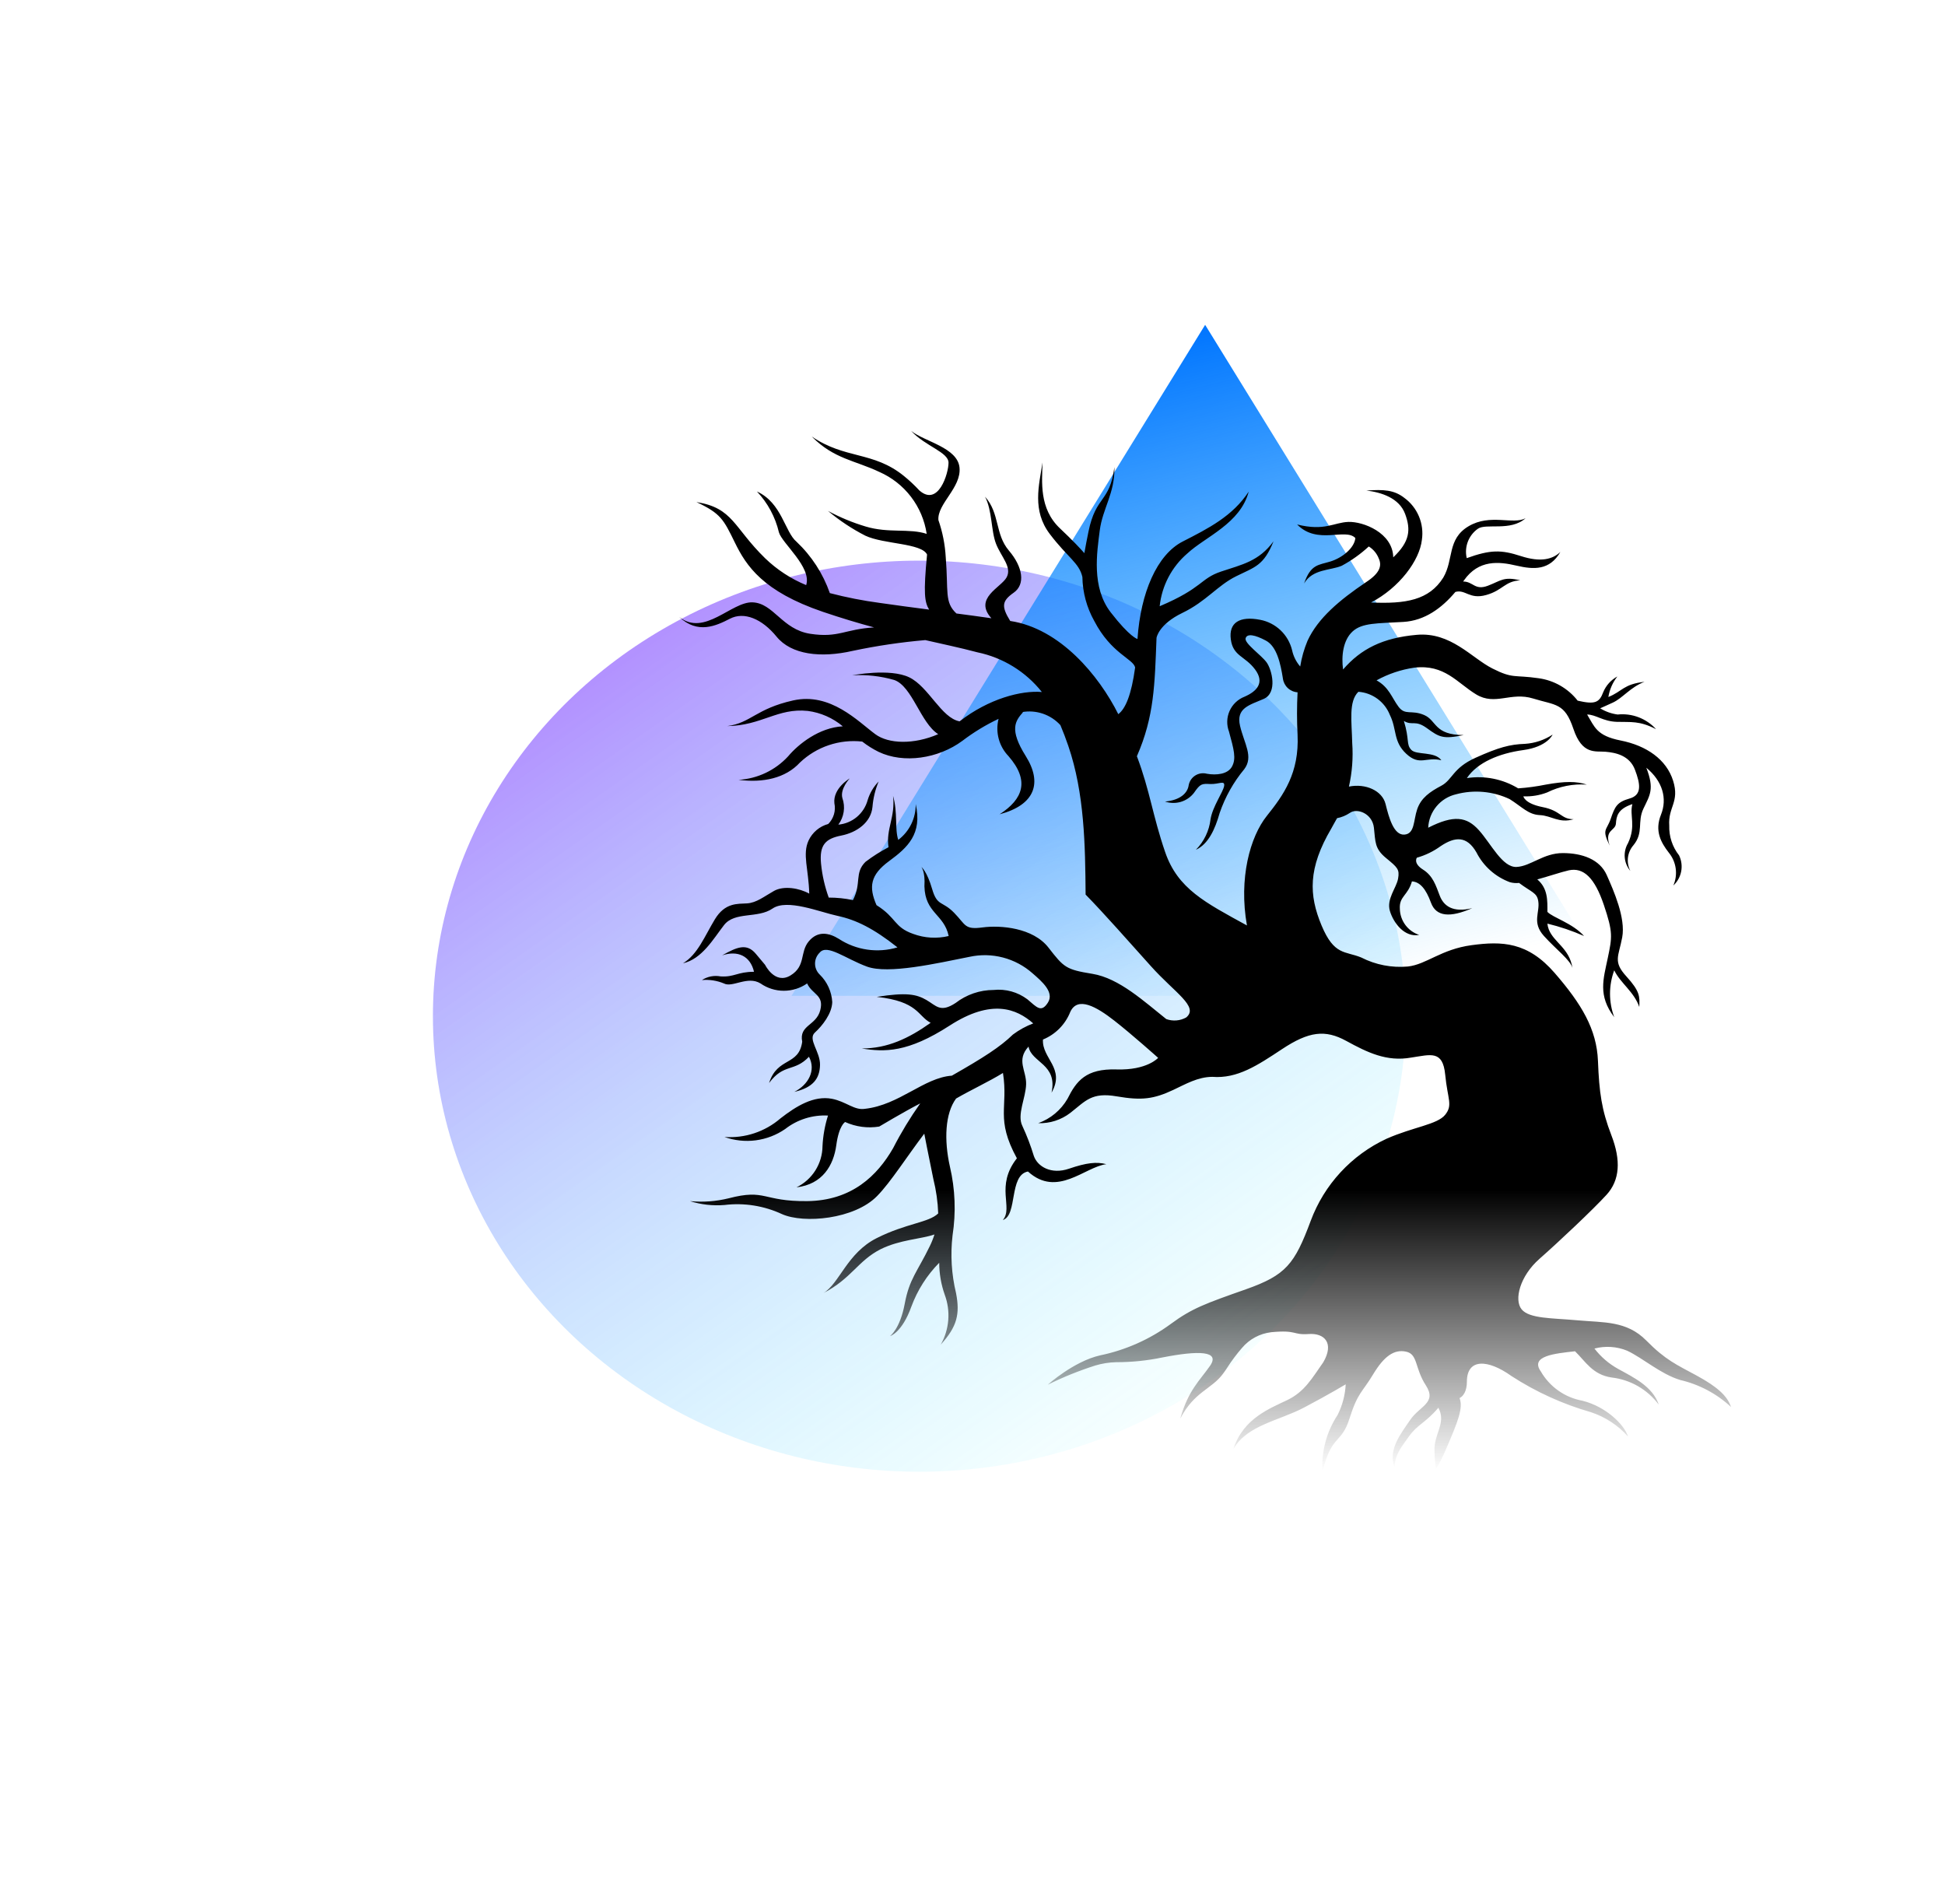 <svg width="900" height="881" viewBox="0 0 900 881" fill="none" xmlns="http://www.w3.org/2000/svg">
<g filter="url(#filter0_f_202_18211)">
<ellipse cx="425.397" cy="470.154" rx="225.075" ry="210.768" fill="url(#paint0_linear_202_18211)" fill-opacity="0.5"/>
</g>
<g filter="url(#filter1_f_202_18211)">
<path d="M557.649 150.295L749.042 460.725H366.256L557.649 150.295Z" fill="url(#paint1_linear_202_18211)"/>
</g>
<path d="M752.908 624.918C760.163 628.31 768.402 635.739 777.487 638.486C786.273 640.524 794.373 644.828 800.982 650.969C799.32 645.847 794.54 641.573 785.115 636.451C775.69 631.329 770.775 629.328 761.723 620.169C752.671 611.01 742.026 611.96 730.092 610.875C718.159 609.789 707.683 610.162 704.089 605.786C700.496 601.411 703.276 590.42 712.327 582.449C721.379 574.477 737.144 559.62 743.348 552.835C749.552 546.051 750.128 536.893 745.619 525.224C741.11 513.555 739.992 505.482 739.415 490.862C738.839 476.242 731.889 464.573 719.379 450.156C706.869 435.74 695.037 435.4 680.934 437.3C666.831 439.2 660.084 446.221 651.473 447.171C644.025 447.853 636.537 446.406 629.878 442.999C622.351 439.912 617.368 442.185 611.503 428.141C605.638 414.098 605.197 401.717 616.045 383.298C616.995 381.635 617.876 379.905 618.69 378.549C620.784 378.14 622.777 377.322 624.555 376.14C627.945 373.664 634.997 376.378 635.742 382.924C636.488 389.471 635.98 392.558 641.336 396.968C646.693 401.378 647.676 402.192 646.93 406.5C646.185 410.808 641.472 415.896 643.133 421.459C644.794 427.022 649.914 433.84 656.694 432.551C654.138 431.721 651.903 430.116 650.299 427.958C648.696 425.801 647.803 423.197 647.744 420.509C647.371 414.675 651.439 414.437 653.338 407.789C657.033 408.026 659.779 411.181 662.152 417.66C664.526 424.139 671.001 424.681 681.239 420.17C672.187 422.409 668.017 419.084 666.221 414.437C664.424 409.79 663.135 405.279 658.457 402.327C653.778 399.376 655.609 396.832 655.609 396.832C659.556 395.719 663.275 393.916 666.594 391.507C673.374 386.961 678.764 386.724 683.172 394.356C686.412 400.748 691.946 405.679 698.665 408.162C700.042 408.547 701.481 408.663 702.903 408.501C708.7 412.843 711.175 412.979 711.785 416.88C712.666 422.205 708.7 426.717 714.429 433.06C720.159 439.403 726.668 444.152 727.617 447.883C726.194 438.691 719.108 436.147 716.667 430.041C716.326 429.171 716.109 428.258 716.023 427.327C721.83 428.736 727.503 430.654 732.974 433.06C727.617 427.09 718.565 424.58 716.023 421.9C716.023 416.744 716.328 411.079 711.344 406.873C716.735 405.414 722.329 403.481 725.956 402.667C732.737 401.242 737.89 406.059 742.161 418.745C746.433 431.432 745.992 433.501 743.958 443.236C741.924 452.972 739.314 460.604 746.942 470.611C744.35 463.618 744.35 455.928 746.942 448.935C749.823 454.905 756.129 458.84 758.536 465.896C758.773 461.045 758.875 458.67 752.569 451.75C746.264 444.831 748.976 442.592 750.637 433.671C752.298 424.749 746.704 412.131 743.484 404.871C740.263 397.612 732.16 394.695 723.142 394.695C714.124 394.695 708.361 400.767 701.784 401.106C695.207 401.445 689.986 390.421 684.358 384.146C678.73 377.87 672.798 376.887 660.864 382.958C661.035 379.328 662.386 375.853 664.712 373.062C667.037 370.27 670.209 368.314 673.747 367.49C682.023 365.27 690.818 366.063 698.563 369.729C704.293 373.325 707.174 376.887 712.531 377.124C717.887 377.361 721.481 381.059 728.16 379.024C722.193 379.024 722.329 375.089 713.853 373.427C705.378 371.764 704.903 368.44 704.903 368.44C708.649 368.598 712.387 367.986 715.887 366.642C721.582 363.824 727.924 362.571 734.262 363.013C729.482 361.418 724.092 361.418 715.277 363.013C711.06 363.873 706.79 364.451 702.496 364.743C695.382 360.435 686.986 358.755 678.764 359.994C683.646 352.735 693.681 348.562 704.869 347.036C716.057 345.509 718.43 339.879 718.43 339.879C714.612 342.388 710.207 343.861 705.649 344.153C698.631 344.39 693.376 345.815 682.765 350.598C672.153 355.381 672.153 360.774 666.899 363.555C661.644 366.337 657.576 369.152 655.779 374.376C653.982 379.6 654.728 385.808 649.812 386.147C644.896 386.486 642.659 378.176 641.133 372.002C639.607 365.828 631.946 362.368 624.182 363.929C625.671 357.334 626.185 350.557 625.708 343.813C625.47 333.637 623.978 324.546 628.555 320.069C631.735 320.296 634.787 321.416 637.359 323.3C639.932 325.184 641.922 327.756 643.099 330.72C646.49 337.504 644.557 343.067 650.761 348.8C656.965 354.533 659.949 349.987 666.966 351.751C663.881 347.477 655.406 349.512 652.999 346.9C650.592 344.288 652.287 342.253 649.609 333.569C653.677 335.944 654.728 332.857 660.355 336.961C665.983 341.066 667.746 342.083 677.307 340.082C663.474 340.082 664.898 333.298 658.932 330.788C652.965 328.278 650.253 331.161 647.134 326.989C644.015 322.816 642.727 317.932 636.963 314.777C642.381 311.783 648.297 309.795 654.423 308.909C668.492 307.246 674.221 315.93 683.07 321.29C691.918 326.649 699.038 319.967 709.446 323.189C719.854 326.412 723.99 325.089 728.058 337.233C732.126 349.376 738.229 347.409 742.975 347.816C747.721 348.223 754.061 349.58 756.536 356.127C759.011 362.674 759.926 367.796 754.027 369.458C748.128 371.12 747.247 373.257 745.314 378.854C743.382 384.451 741.042 383.501 744.84 391.235C742.229 383.84 747.484 384.451 747.721 381.059C747.959 377.667 748.535 374.275 755.349 372.036C753.925 377.26 757.146 382.009 753.315 390.116C752.141 392.101 751.615 394.402 751.809 396.7C752.004 398.998 752.909 401.179 754.4 402.938C753.423 401.044 753.036 398.9 753.29 396.783C753.544 394.666 754.426 392.675 755.824 391.066C760.706 385.095 757.485 380.346 760.469 374.105C763.452 367.863 765.622 365.082 761.791 355.211C769.317 361.385 771.588 369.458 768.571 376.954C765.554 384.451 768.571 389.81 772.165 394.458C773.893 396.551 775.007 399.082 775.384 401.771C775.761 404.46 775.386 407.2 774.3 409.688C776.178 407.956 777.449 405.665 777.925 403.155C778.402 400.644 778.058 398.047 776.945 395.747C773.857 391.835 772.248 386.957 772.402 381.975C771.792 373.393 777.284 371.12 774.199 361.249C771.114 351.378 761.892 344.967 749.857 342.592C738.703 340.387 737.856 336.249 734.398 330.584C738.432 330.584 741.721 333.773 748.162 333.976C754.603 334.18 758.57 333.366 766.3 337.368C764.078 334.922 761.312 333.034 758.226 331.855C755.14 330.677 751.82 330.241 748.535 330.584C745.66 330.212 742.897 329.229 740.432 327.701C740.432 327.701 741.619 327.226 746.264 325.089C750.908 322.952 754.366 317.966 760.943 315.455C751.145 316.541 750.772 319.865 744.229 322.477C744.798 319.01 746.232 315.743 748.399 312.979C745.452 314.578 743.143 317.141 741.856 320.238C740.06 325.089 738.025 326.039 730.024 324.173C725.57 318.487 719.076 314.763 711.921 313.793C700.462 312.131 700.224 314.166 690.562 309.282C680.9 304.397 671.34 292.321 655.575 293.712C639.811 295.103 629.708 300.225 621.47 309.757C620.622 303.447 621.47 296.188 625.877 292.152C630.284 288.115 637.2 288.454 649.371 287.742C659.305 287.165 667.238 281.263 673.442 273.868C678.154 272.579 679.917 277.464 687.681 275.293C695.444 273.122 696.292 268.882 703.445 268.508C695.682 266.609 694.461 268.746 688.427 271.019C682.392 273.291 681.646 269.017 677.035 269.051C677.182 268.867 677.318 268.675 677.442 268.475C684.223 258.841 693.58 259.791 701.682 261.69C709.785 263.59 717.074 263.929 722.023 255.381C718.43 258.773 712.938 260.266 703.75 257.281C694.563 254.296 689.681 254.296 678.697 258.23C678.105 255.716 678.276 253.082 679.188 250.665C680.1 248.248 681.711 246.158 683.816 244.662C687.545 241.948 698.97 245.985 705.92 239.777C700.055 242.898 689.545 237.538 679.544 243.475C669.543 249.411 672.764 258.841 667.848 267.219C661.271 277.701 650.422 279.465 634.42 278.753C647.439 271.968 656.864 259.384 657.949 249.75C658.488 246.081 658.015 242.335 656.581 238.915C655.147 235.495 652.806 232.533 649.812 230.347C645.066 226.65 640.286 226.412 632.285 226.955C639.065 227.769 647.439 230.347 650.185 237.776C652.931 245.205 652.321 250.632 644.693 257.857C644.455 246.46 630.725 241.236 623.945 241.473C617.164 241.711 613.062 245.849 600.213 242.661C609.638 252.294 622.521 244.085 627.165 248.936C626.691 253.583 621.097 258.095 615.605 259.791C610.112 261.487 606.519 260.978 603.434 269.967C607.367 263.183 615.605 263.997 620.86 261.758C625.389 259.324 629.592 256.326 633.37 252.837C635.466 254.129 637.085 256.07 637.98 258.366C639.54 261.758 638.522 265.15 632.149 269.323C619.775 277.667 609.841 286.012 605.027 296.46C603.43 300.28 602.292 304.277 601.637 308.366C599.765 306.202 598.47 303.6 597.874 300.801C597.019 297.287 595.17 294.094 592.549 291.604C589.927 289.113 586.644 287.431 583.093 286.758C573.634 284.926 568.481 288.047 569.532 295.849C570.583 303.651 576.075 303.481 580.719 309.689C585.364 315.896 581.567 319.865 575.871 322.341C572.787 323.54 570.301 325.91 568.955 328.934C567.609 331.958 567.512 335.392 568.684 338.488C570.99 346.9 572.074 350.903 570.108 354.6C568.142 358.298 562.751 358.739 558.48 357.992C557.579 357.747 556.638 357.69 555.714 357.825C554.79 357.96 553.905 358.284 553.112 358.778C552.32 359.272 551.637 359.924 551.108 360.693C550.579 361.463 550.215 362.333 550.038 363.25C549.563 366.846 546.241 370.204 539.088 370.849C541.451 371.655 544.005 371.706 546.399 370.995C548.792 370.284 550.905 368.846 552.445 366.88C555.462 362.504 556.073 362.572 560.039 362.741C564.006 362.911 566.819 360.842 566.447 363.589C566.074 366.337 561.056 373.189 560.141 379.091C559.507 384.407 557.121 389.361 553.36 393.169C559.056 390.625 562.243 383.705 564.345 376.208C566.883 368.785 570.755 361.887 575.77 355.855C580.109 350.055 575.77 344.153 573.803 335.842C571.837 327.531 578.245 326.208 584.754 323.359C591.263 320.51 588.551 309.791 586.042 306.398C583.533 303.006 575.702 297.613 576.38 295.306C577.058 293 580.685 293.678 585.771 296.392C590.856 299.105 592.551 307.111 593.636 313.963C593.86 315.641 594.657 317.19 595.893 318.347C597.13 319.503 598.728 320.195 600.417 320.306C600.078 326.848 600.078 333.404 600.417 339.946C601.23 357.585 593.975 367.762 586.212 377.463C578.448 387.165 573.125 406.33 576.99 428.175C557.632 417.558 544.987 411.215 539.155 394.254C533.324 377.294 532.138 365.93 526.069 349.885C534.138 331.432 534.307 316.71 535.155 295.103C535.155 295.103 536.07 288.895 547.122 283.569C558.175 278.244 563.294 270.917 572.007 266.609C580.719 262.301 584.754 261.758 589.297 250.429C582.516 259.723 574.753 261.182 565.023 264.438C555.293 267.694 556.649 272.002 536.613 280.483C537.61 270.986 542.209 262.232 549.462 256.025C557.7 248.359 573.939 242.254 577.804 227.464C570.413 238.76 559.259 244.424 547.292 250.53C535.324 256.636 527.798 274.275 526.34 295.645C526.34 295.645 522.95 294.933 513.966 283.332C504.982 271.731 507.592 255.618 508.881 245.442C510.169 235.266 515.966 228.142 515.661 216.134C513.491 232.722 507.118 229.058 503.66 245.985C502.948 249.614 502.27 252.769 501.761 255.924C499.863 253.753 496.371 250.021 490.54 244.526C480.674 235.266 482.2 222.715 482.403 213.997C480.776 224.547 477.487 236.182 485.793 247.104C494.099 258.027 499.354 260.401 500.846 266.948C500.96 274.083 502.847 281.078 506.338 287.301C514.17 302.396 524.34 304.77 525.256 308.807C523.527 321.459 520.814 327.904 517.458 330.415C508.542 312.606 490.54 290.761 467.452 287.301C463.249 280.517 463.621 278.04 469.08 274.207C474.538 270.374 473.351 262.369 466.842 254.736C460.333 247.104 462.706 237.471 455.79 229.804C459.18 236.182 458.536 245.646 460.909 251.65C463.282 257.654 468.368 262.369 465.791 267.118C463.215 271.867 450.4 276.751 458.74 286.046C453.112 285.232 447.755 284.519 442.568 283.841C436.907 278.583 438.907 273.664 437.618 257.823C437.293 251.961 436.152 246.172 434.228 240.625C433.618 233.095 444.907 225.632 443.992 216.338C443.077 207.043 427.787 204.33 421.617 199.377C428.16 206.467 438.907 209.18 438.907 214.099C438.907 219.018 434.194 234.621 425.414 226.921C423.164 224.486 420.739 222.218 418.159 220.137C403.988 208.706 391.037 212.505 375.612 201.955C385.782 212.335 395.783 213.047 406.869 218.339C412.651 220.87 417.695 224.827 421.532 229.84C425.368 234.853 427.87 240.758 428.804 247.002C420.769 244.357 411.141 246.799 400.597 243.61C394.545 241.809 388.694 239.388 383.138 236.385C388.451 240.846 394.251 244.693 400.428 247.851C408.971 251.853 426.431 251.243 428.973 256.568C427.244 274.546 427.821 278.549 429.923 282.043C422.125 281.025 414.633 280.042 407.14 278.956C399.336 277.919 391.603 276.401 383.985 274.411C380.828 265.378 375.549 257.235 368.594 250.666C363.136 246.121 361.813 232.654 350.253 227.396C355.244 232.69 358.753 239.207 360.423 246.29C361.881 251.412 375.713 262.437 373.035 270.713C365.984 267.803 359.544 263.591 354.05 258.298C339.336 243.95 339.336 235.028 322.25 232.281C333.505 237.572 334.793 240.286 340.048 251.039C345.303 261.792 352.965 273.597 380.731 283.061C389.342 285.978 397.072 288.285 404.462 290.286C390.901 291.066 388.02 295.238 374.933 293.237C361.847 291.236 357.982 279.058 348.219 278.685C338.455 278.312 326.013 294.696 314.316 285.469C322.86 293.474 331.268 289.607 337.777 286.249C344.286 282.891 352.558 286.249 359.339 294.56C366.119 302.871 379.68 304.567 394.698 301.107C405.741 298.775 416.916 297.121 428.16 296.154C435.923 297.952 443.755 299.546 452.332 301.819C464.095 304.262 474.628 310.756 482.098 320.17C472.639 319.356 457.587 323.223 444.026 333.739C435.584 332.212 429.719 317.728 420.735 313.386C411.751 309.044 394.326 312.436 394.326 312.436C400.888 312.055 407.468 312.789 413.785 314.607C422.125 317.525 425.956 334.485 434.127 339.675C422.871 344.56 411.141 344.22 405.005 339.675C397.004 333.773 384.291 320.204 367 324.071C349.71 327.938 347.541 334.485 336.489 335.944C352.49 335.706 359.779 327.463 373.781 328.922C379.751 329.703 385.373 332.175 389.986 336.045C379.069 336.622 369.441 344.254 364.695 349.919C358.752 356.38 350.537 360.283 341.777 360.808C353.067 362.267 363.441 360.096 370.153 352.803C373.961 349.184 378.513 346.441 383.49 344.766C388.468 343.09 393.751 342.522 398.97 343.101C401.324 344.934 403.857 346.525 406.53 347.85C418.159 353.413 434.16 351.005 445.314 342.762C450.525 338.792 456.139 335.381 462.062 332.586C461.298 335.61 461.317 338.78 462.118 341.795C462.919 344.81 464.475 347.571 466.639 349.817C476.572 361.215 473.419 369.695 462.537 376.751C479.013 372.375 482.403 362.199 474.64 349.817C466.876 337.436 469.792 333.569 473.419 329.465H472.911C476.14 328.892 479.463 329.145 482.568 330.2C485.674 331.256 488.463 333.08 490.675 335.503C491.964 338.556 493.184 341.744 494.337 345.136C501.795 366.948 502.168 390.964 502.338 413.895C510.712 422.443 522.306 435.604 532.544 447.002C543.63 459.383 554.886 465.76 548.885 470.746C547.491 471.524 545.946 471.992 544.356 472.121C542.765 472.25 541.165 472.036 539.664 471.493C529.493 463.419 517.831 452.565 505.491 450.563C493.15 448.562 492.303 447.612 485.149 438.419C477.996 429.227 463.045 427.972 454.637 429.091C446.23 430.211 447.009 427.972 441.483 422.307C435.957 416.642 433.686 419.491 431.313 411.283C428.94 403.074 426.329 401.106 426.329 401.106C426.329 401.106 428.194 403.243 427.753 410.028C428.058 422.578 436.839 422.884 438.975 433.06C433.518 434.374 427.794 434.032 422.532 432.076C413.582 428.956 414.87 424.58 405.581 418.779C401.886 410.299 402.733 404.77 411.378 398.426C420.023 392.083 426.838 385.842 423.719 372.002C423.774 375.207 423.073 378.38 421.671 381.263C420.268 384.145 418.205 386.656 415.65 388.589C413.955 383.637 415.48 375.937 413.243 368.237C414.362 378.142 409.853 383.637 411.141 391.981C407.396 393.936 403.823 396.206 400.462 398.766C395.241 403.99 398.767 408.637 394.664 416.439C390.986 415.664 387.236 415.277 383.477 415.285C381.645 410.229 380.45 404.965 379.917 399.614C379.07 390.828 382.053 388.013 389.274 386.588C396.495 385.163 403.038 380.516 403.716 373.325C404.046 369.288 405.007 365.327 406.564 361.588C404.199 364.007 402.454 366.963 401.479 370.204C400.642 373.25 398.894 375.967 396.471 377.992C394.047 380.017 391.063 381.253 387.918 381.534C389.218 379.793 390.068 377.759 390.393 375.611C390.719 373.463 390.509 371.268 389.783 369.22C388.63 364.98 393.173 360.163 393.173 360.163C393.173 360.163 385.375 364.709 386.087 371.629C386.454 373.339 386.385 375.115 385.888 376.792C385.39 378.469 384.48 379.995 383.239 381.228C381.263 381.766 379.427 382.727 377.858 384.045C376.289 385.363 375.025 387.006 374.154 388.861C371.204 395.238 374.154 402.022 374.459 413.454C369.916 410.909 362.695 409.654 358.152 412.198C353.609 414.743 350.083 417.694 345.676 417.965C341.269 418.236 335.505 417.558 330.793 425.326C326.081 433.094 322.86 441.574 316.045 445.679C324.826 443.711 330.081 434.383 335.031 428.006C339.98 421.628 350.626 425.055 357.44 420.373C364.254 415.692 379.137 421.934 387.647 423.766C396.156 425.597 404.225 429.566 415.277 438.318C410.743 439.677 405.966 440.029 401.281 439.349C396.597 438.67 392.117 436.975 388.155 434.383C383.782 431.669 378.527 430.414 374.255 435.502C369.984 440.59 373.001 446.934 365.78 451.31C358.559 455.685 354.016 446.391 354.016 446.391L349.744 441.303C345.506 436.215 340.964 438.182 334.149 442.015C341.37 439.607 347.202 442.286 348.897 449.613C341.235 449.613 339.811 452.158 333.437 451.75C330.445 451.181 327.348 451.789 324.792 453.447C328.259 453.139 331.748 453.674 334.963 455.007C338.929 457.11 345.879 451.31 351.914 455.007C355.077 457.213 358.839 458.396 362.695 458.396C366.55 458.396 370.313 457.213 373.476 455.007C375.883 460.231 381.409 460.231 379.544 467.422C377.679 474.613 369.645 474.206 371.204 481.974C369.645 493.304 359.711 488.928 355.88 501.072C362.661 491.879 367.509 496.119 374.323 488.928C377.713 495.271 374.018 501.92 367.543 505.176C376.323 503.175 379.307 498.935 379.442 492.727C379.578 486.52 373.645 480.855 377.069 477.734C380.493 474.613 384.968 468.982 385.104 463.623C384.828 458.807 382.76 454.269 379.307 450.902C378.622 450.244 378.077 449.454 377.705 448.58C377.332 447.705 377.14 446.765 377.14 445.814C377.14 444.864 377.332 443.923 377.705 443.049C378.077 442.175 378.622 441.385 379.307 440.726C382.697 436.622 391.207 443.542 401.14 447.205C411.073 450.869 433.584 445.679 448.603 442.694C453.725 441.579 459.038 441.689 464.11 443.015C469.182 444.342 473.87 446.846 477.793 450.326C482.166 454.125 487.963 459.077 484.878 463.894C481.793 468.711 479.759 466.031 475.385 462.334C470.906 458.975 465.323 457.437 459.757 458.026C453.402 458.037 447.228 460.148 442.195 464.03C435.11 468.711 433.279 465.319 428.634 462.639C423.99 459.959 419.413 459.077 405.683 461.215C424.939 463.318 424.566 470.034 430.635 473.223C420.464 480.448 410.632 485.095 398.733 485.095C409.378 486.791 419.989 487.062 439.415 474.512C458.841 461.961 470.436 466.71 478.098 473.494C474.743 474.767 471.582 476.502 468.707 478.65C462.808 484.383 455.146 489.301 440.432 497.68C427.516 498.596 416.158 511.248 400.224 513.012C395.309 513.826 391.478 509.62 384.901 508.365C376.527 506.805 368.458 511.757 361.169 517.422C354.007 523.619 344.679 526.717 335.234 526.038C339.868 527.697 344.83 528.23 349.711 527.593C354.592 526.956 359.251 525.167 363.305 522.374C368.946 517.965 375.991 515.748 383.138 516.133C381.686 520.719 380.831 525.473 380.595 530.278C380.561 534.261 379.416 538.156 377.29 541.524C375.164 544.892 372.14 547.599 368.56 549.342C380.595 547.951 385.714 539.165 386.969 529.871C388.223 520.576 391.071 519.118 391.071 519.118C396.003 521.359 401.488 522.091 406.835 521.221C406.835 521.221 418.193 514.437 425.821 510.502C421.152 517.092 416.96 524.006 413.277 531.194C405.988 543.88 394.19 555.515 373.442 555.719C352.694 555.922 354.524 549.884 337.099 554.43C331.269 555.859 325.241 556.294 319.266 555.719C324.421 557.353 329.845 557.964 335.234 557.517C344.313 556.412 353.519 557.869 361.813 561.723C371.984 566.268 395.444 564.097 405.886 553.344C412.09 547.035 419.718 534.993 427.685 524.511C427.685 524.511 429.516 534.043 431.889 545.509C433.188 550.719 433.938 556.051 434.127 561.418C429.685 565.726 419.515 565.895 405.717 572.815C391.918 579.735 388.427 593.914 380.968 598.29C394.088 591.506 396.868 583.365 407.547 577.937C416.531 573.527 426.092 573.324 432.398 571.153C431.818 572.99 431.105 574.781 430.262 576.512C424.431 588.521 420.803 591.607 418.633 603.242C416.464 614.877 411.853 618.168 411.853 618.168C411.853 618.168 417.311 616.709 421.685 604.599C424.484 596.968 428.889 590.027 434.601 584.246C434.611 589.273 435.471 594.262 437.144 599.002C438.539 602.754 439.098 606.765 438.782 610.755C438.465 614.745 437.282 618.618 435.313 622.102C442.941 613.724 444.229 607.923 442.399 598.358C440.28 589.603 439.729 580.541 440.772 571.594C442.407 561.008 441.993 550.206 439.551 539.776C436.771 527.395 437.313 515.149 442.399 508.263C449.179 504.328 457.722 500.359 464.096 496.425C466.639 512.605 460.502 517.456 470.537 535.909C460.367 548.867 469.012 558.67 464.028 564.47C470.978 562.367 466.74 543.711 475.657 542.015C489.218 554.294 501.897 539.878 511.932 538.623C507.423 537.469 502.88 537.91 494.642 540.726C486.404 543.541 480.064 539.742 478.369 534.789C476.933 530.057 475.166 525.433 473.08 520.95C470.47 515.726 474.674 507.958 474.809 501.581C474.945 495.203 470.131 490.556 475.928 484.213C477.216 491.676 489.489 492.252 486.573 505.549C493.082 494.22 482.03 489.708 482.607 480.957C485.454 479.792 488.039 478.065 490.206 475.88C492.372 473.694 494.077 471.095 495.218 468.236C498.609 460.74 507.423 465.828 515.56 472.171C523.696 478.514 535.901 489.437 535.901 489.437C535.901 489.437 530.815 495.237 516.644 494.796C502.473 494.355 498.066 500.156 493.964 508.365C490.922 513.617 486.117 517.62 480.403 519.661C485.769 519.849 491.033 518.158 495.286 514.878C502.372 509.349 505.084 505.244 516.712 507.245C528.341 509.247 533.867 508.501 542.918 504.26C548.512 501.648 554.208 498.256 560.954 498.222C572.617 499.138 581.94 492.863 593.229 485.4C605.637 477.191 613.164 476.242 622.962 481.601C632.759 486.961 641.675 491.336 653.033 489.301C661.983 487.978 667.611 485.739 668.729 497.205C669.848 508.67 672.357 511.214 668.729 515.76C665.102 520.305 653.982 521.391 641.608 526.852C625.352 534.404 612.73 548.069 606.485 564.878C599.026 584.891 595.06 589.979 576.482 596.526C557.903 603.073 551.598 605.278 541.766 612.537C532.029 619.678 520.872 624.64 509.05 627.089C496.845 629.836 484.844 640.657 484.844 640.657C491.943 637.142 499.298 634.171 506.847 631.77C509.995 630.825 513.257 630.311 516.543 630.244C523.615 630.249 530.669 629.533 537.596 628.107C554.852 624.714 564.718 625.02 559.903 631.94C555.089 638.86 549.936 643.032 546.139 656.329C552.682 643.778 560.683 642.76 565.938 635.569C566.616 634.687 567.26 633.703 567.905 632.72C569.945 629.543 572.211 626.516 574.685 623.663C578.108 619.587 582.96 616.977 588.246 616.37C600.247 615.216 598.077 617.761 605.536 617.218C612.994 616.675 617.435 621.492 612.316 630.277C607.129 637.604 603.773 643.846 595.704 647.747C587.635 651.648 575.363 656.193 570.786 670.237C577.329 659.28 591.772 657.38 603.468 651.207C615.164 645.033 622.69 640.488 622.69 640.488C622.446 645.411 621.176 650.229 618.961 654.633C613.833 662.402 611.37 671.629 611.943 680.922C616.113 663.554 620.656 668.337 624.453 656.295C628.25 644.253 630.318 644.287 635.336 635.942C640.353 627.598 644.998 624.172 650.592 625.359C656.185 626.546 654.524 632.855 659.779 640.963C665.034 649.07 656.931 650.461 652.49 657.007C648.049 663.554 642.32 670.576 645.235 678.785C645.71 672.577 648.219 669.863 652.016 664.504C655.813 659.144 659.779 658.195 665.577 651.309C669.374 658.568 663.407 663.317 663.78 671.39C663.78 674.782 664.254 677.36 664.39 679.836C666.074 676.998 667.569 674.052 668.865 671.017C674.764 657.448 677.103 651.444 675.374 646.865C677.205 645.949 678.764 643.473 678.764 639.3C678.764 628.378 688.46 628.819 699.445 636.689C710.792 644.036 723.165 649.661 736.161 653.378C742.762 655.555 748.677 659.426 753.315 664.606C751.518 659.043 743.145 650.834 732.296 648.086C728.282 647.369 724.473 645.783 721.135 643.439C717.797 641.095 715.011 638.051 712.972 634.518C707.852 627.326 719.481 626.241 728.804 625.189C733.618 629.87 736.974 636.078 745.755 637.333C750.052 637.826 754.203 639.194 757.952 641.353C761.701 643.511 764.968 646.414 767.554 649.884C764.706 641.471 755.96 637.333 748.772 633.364C744.502 631.009 740.763 627.799 737.788 623.934C742.802 622.62 748.106 622.965 752.908 624.918Z" fill="url(#paint2_linear_202_18211)"/>
<defs>
<filter id="filter0_f_202_18211" x="0.322" y="59.386" width="850.149" height="821.536" filterUnits="userSpaceOnUse" color-interpolation-filters="sRGB">
<feFlood flood-opacity="0" result="BackgroundImageFix"/>
<feBlend mode="normal" in="SourceGraphic" in2="BackgroundImageFix" result="shape"/>
<feGaussianBlur stdDeviation="100" result="effect1_foregroundBlur_202_18211"/>
</filter>
<filter id="filter1_f_202_18211" x="216.256" y="0.295" width="682.786" height="610.43" filterUnits="userSpaceOnUse" color-interpolation-filters="sRGB">
<feFlood flood-opacity="0" result="BackgroundImageFix"/>
<feBlend mode="normal" in="SourceGraphic" in2="BackgroundImageFix" result="shape"/>
<feGaussianBlur stdDeviation="75" result="effect1_foregroundBlur_202_18211"/>
</filter>
<linearGradient id="paint0_linear_202_18211" x1="246.852" y1="288.434" x2="535.113" y2="699.106" gradientUnits="userSpaceOnUse">
<stop stop-color="#6100FF"/>
<stop offset="1" stop-color="#00FFFF" stop-opacity="0"/>
</linearGradient>
<linearGradient id="paint1_linear_202_18211" x1="557.649" y1="150.295" x2="632.737" y2="456.695" gradientUnits="userSpaceOnUse">
<stop stop-color="#0075FF"/>
<stop offset="1" stop-color="#00A3FF" stop-opacity="0"/>
</linearGradient>
<linearGradient id="paint2_linear_202_18211" x1="557.649" y1="199.377" x2="557.649" y2="680.922" gradientUnits="userSpaceOnUse">
<stop offset="0.729"/>
<stop offset="1" stop-opacity="0"/>
</linearGradient>
</defs>
</svg>
